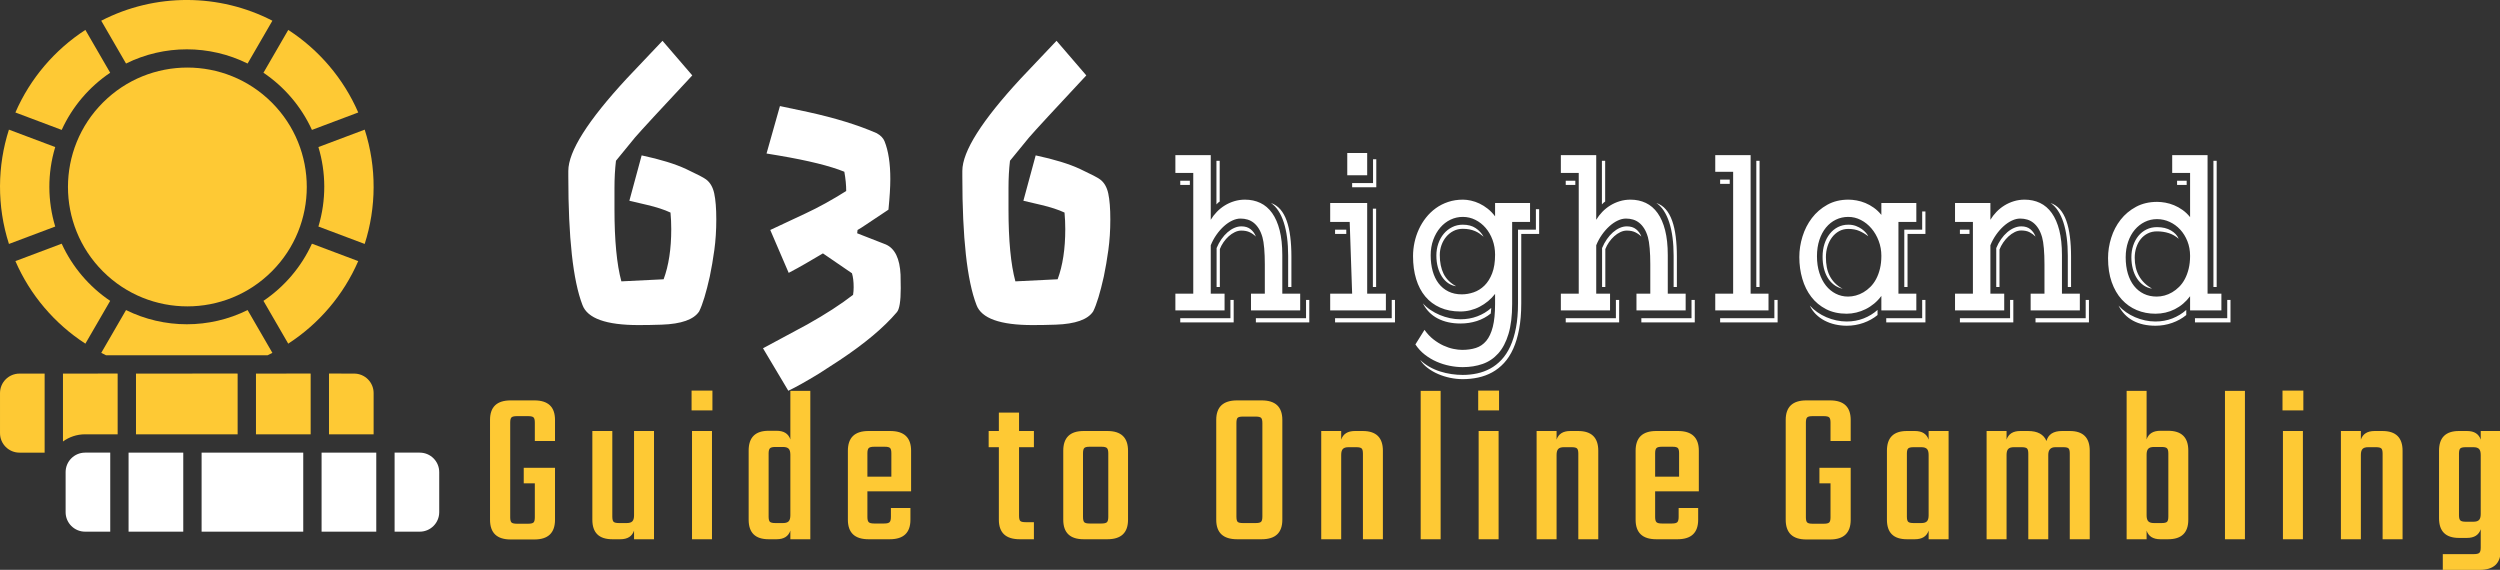 <svg xmlns:xlink="http://www.w3.org/1999/xlink" xmlns="http://www.w3.org/2000/svg" style="overflow: visible;" viewBox="20.41 342.24 397.09 90.51"><rect x="20.41" y="342.24" width="397.09" height="90.51" fill="#333333" stroke="none"/><path text="highland" fill="#FFFFFF" space="preserve" text-anchor="middle" offset="0.5" font-scale="contain" font-size="50" font-family="Vast Shadow" transform="matrix(0.529, 0, 0, 0.724, 290.575, 391.539)" data-fl-textpath="" font-style="normal" font-weight="400" letter-spacing="2" data-uid="o-2081551e7f1647339774cc3403dc1d4e" d="M-157.793 0L-157.793-3.662L-152.422-3.662L-152.422-30.151L-157.793-30.151L-157.793-34.058L-147.173-34.058L-147.173-19.873Q-146.417-20.801 -145.354-21.606Q-144.292-22.412 -142.974-23.01Q-141.656-23.608 -140.118-23.95Q-138.58-24.292 -136.895-24.292L-136.895-24.292Q-134.356-24.292 -132.281-23.572Q-130.206-22.852 -128.741-21.35Q-127.276-19.849 -126.482-17.566Q-125.689-15.283 -125.689-12.158L-125.689-12.158L-125.689-3.662L-120.318-3.662L-120.318 0L-135.088 0L-135.088-3.662L-130.938-3.662L-130.938-10.083Q-130.938-12.06 -131.121-13.611Q-131.304-15.161 -131.646-16.04L-131.646-16.04Q-132.085-17.163 -132.757-17.944Q-133.428-18.726 -134.271-19.214Q-135.113-19.702 -136.114-19.922Q-137.115-20.142 -138.238-20.142L-138.238-20.142Q-139.434-20.142 -140.716-19.702Q-141.998-19.263 -143.206-18.469Q-144.415-17.676 -145.452-16.602Q-146.49-15.527 -147.173-14.282L-147.173-14.282L-147.173-3.662L-143.023-3.662L-143.023 0L-157.793 0ZM-145.464-23.242L-145.464-32.813L-144.488-32.813L-144.488-23.877Q-144.708-23.779 -144.988-23.608Q-145.269-23.438 -145.464-23.242L-145.464-23.242ZM-156.329-27.515L-156.329-28.442L-153.448-28.442L-153.448-27.515L-156.329-27.515ZM-123.931-5.127L-123.931-11.987Q-123.931-14.136 -124.261-15.979Q-124.59-17.822 -125.25-19.299Q-125.909-20.776 -126.873-21.851Q-127.837-22.925 -129.107-23.56L-129.107-23.56Q-127.447-23.145 -126.275-22.156Q-125.103-21.167 -124.371-19.653Q-123.638-18.14 -123.296-16.162Q-122.955-14.185 -122.955-11.816L-122.955-11.816L-122.955-5.127L-123.931-5.127ZM-145.416-5.127L-145.416-13.672Q-144.805-14.746 -143.963-15.625Q-143.121-16.504 -142.144-17.127Q-141.167-17.749 -140.105-18.091Q-139.043-18.433 -137.969-18.433L-137.969-18.433Q-136.285-18.433 -135.198-17.798Q-134.112-17.163 -133.624-16.186L-133.624-16.186Q-134.38-16.748 -135.43-17.127Q-136.48-17.505 -138.018-17.505L-138.018-17.505Q-138.97-17.505 -139.947-17.163Q-140.923-16.821 -141.778-16.26Q-142.632-15.698 -143.328-14.966Q-144.024-14.233 -144.439-13.452L-144.439-13.452L-144.439-5.127L-145.416-5.127ZM-133.624 1.709L-118.56 1.709L-118.56-2.295L-117.584-2.295L-117.584 2.637L-133.624 2.637L-133.624 1.709ZM-156.329 1.709L-141.265 1.709L-141.265-2.295L-140.289-2.295L-140.289 2.637L-156.329 2.637L-156.329 1.709ZM-106.184-29.639L-106.184-34.522L-100.203-34.522L-100.203-29.639L-106.184-29.639ZM-104.719-27.002L-104.719-27.93L-98.445-27.93L-98.445-33.154L-97.468-33.154L-97.468-27.002L-104.719-27.002ZM-111.311 0L-111.311-3.662L-104.719-3.662L-105.452-19.409L-111.311-19.409L-111.311-23.56L-100.203-23.56L-100.203-3.662L-94.587-3.662L-94.587 0L-111.311 0ZM-98.494-5.127L-98.494-22.314L-97.517-22.314L-97.517-5.127L-98.494-5.127ZM-109.846-16.773L-109.846-17.7L-106.477-17.7L-106.477-16.773L-109.846-16.773ZM-109.846 1.709L-92.83 1.709L-92.83-2.295L-91.853-2.295L-91.853 2.637L-109.846 2.637L-109.846 1.709ZM-85.727 7.471L-82.993 4.272Q-81.796 5.518 -80.319 6.36Q-78.842 7.202 -77.316 7.715Q-75.791 8.227 -74.326 8.447Q-72.861 8.667 -71.689 8.667L-71.689 8.667Q-69.394 8.667 -67.563 8.24Q-65.732 7.813 -64.45 6.689Q-63.168 5.566 -62.485 3.613Q-61.801 1.66 -61.801-1.416L-61.801-1.416L-61.801-3.613Q-62.729-2.734 -63.901-2.026Q-65.073-1.318 -66.416-0.806Q-67.758-0.293 -69.235-0.024Q-70.712 0.244 -72.226 0.244L-72.226 0.244Q-75.644 0.244 -78.293-0.61Q-80.942-1.465 -82.749-3.04Q-84.555-4.614 -85.495-6.86Q-86.435-9.106 -86.435-11.89L-86.435-11.89Q-86.435-13.403 -85.996-14.905Q-85.556-16.406 -84.689-17.786Q-83.823-19.165 -82.541-20.349Q-81.259-21.533 -79.599-22.412Q-77.939-23.291 -75.888-23.791Q-73.837-24.292 -71.445-24.292L-71.445-24.292Q-70.322-24.292 -69.04-24.084Q-67.758-23.877 -66.489-23.438Q-65.219-22.998 -64.011-22.302Q-62.802-21.606 -61.801-20.63L-61.801-20.63L-61.801-23.56L-51.303-23.56L-51.303-19.409L-56.674-19.409L-56.674-1.416Q-56.674 2.515 -57.773 5.176Q-58.872 7.837 -60.849 9.448Q-62.827 11.06 -65.549 11.755Q-68.271 12.451 -71.518 12.451L-71.518 12.451Q-73.422 12.451 -75.424 12.158Q-77.426 11.865 -79.318 11.267Q-81.21 10.669 -82.871 9.729Q-84.531 8.789 -85.727 7.471L-85.727 7.471ZM-84.287 10.864L-84.287 10.864Q-83.066 11.743 -81.528 12.378Q-79.99 13.013 -78.305 13.403Q-76.621 13.794 -74.887 13.977Q-73.154 14.16 -71.518 14.16L-71.518 14.16Q-69.296 14.16 -67.197 13.831Q-65.097 13.501 -63.254 12.769Q-61.411 12.036 -59.873 10.84Q-58.334 9.644 -57.236 7.898Q-56.137 6.152 -55.527 3.821Q-54.916 1.489 -54.916-1.538L-54.916-1.538L-54.916-17.7L-49.545-17.7L-49.545-22.192L-48.569-22.192L-48.569-16.773L-53.94-16.773L-53.94-1.538Q-53.94 1.636 -54.575 4.102Q-55.209 6.567 -56.357 8.423Q-57.504 10.278 -59.116 11.548Q-60.727 12.817 -62.68 13.599Q-64.633 14.38 -66.879 14.734Q-69.125 15.088 -71.518 15.088L-71.518 15.088Q-73.374 15.088 -75.302 14.795Q-77.231 14.502 -78.952 13.953Q-80.673 13.403 -82.077 12.622Q-83.481 11.841 -84.287 10.864ZM-81.137-12.085L-81.137-12.085Q-81.137-10.205 -80.539-8.63Q-79.941-7.056 -78.757-5.92Q-77.573-4.785 -75.827-4.15Q-74.082-3.516 -71.811-3.516L-71.811-3.516Q-70.004-3.516 -68.21-3.967Q-66.416-4.419 -64.987-5.444Q-63.559-6.47 -62.68-8.13Q-61.801-9.79 -61.801-12.207L-61.801-12.207Q-61.801-13.94 -62.558-15.454Q-63.315-16.968 -64.633-18.091Q-65.952-19.214 -67.722-19.861Q-69.492-20.508 -71.494-20.508L-71.494-20.508Q-73.447-20.508 -75.192-19.898Q-76.938-19.287 -78.256-18.164Q-79.575-17.041 -80.356-15.491Q-81.137-13.94 -81.137-12.085ZM-79.428-12.036L-79.428-12.036Q-79.428-13.428 -78.842-14.661Q-78.256-15.894 -77.207-16.809Q-76.157-17.725 -74.692-18.262Q-73.227-18.799 -71.494-18.799L-71.494-18.799Q-69.174-18.799 -67.648-18.054Q-66.123-17.31 -65.244-16.162L-65.244-16.162Q-65.83-16.528 -66.452-16.846Q-67.075-17.163 -67.819-17.395Q-68.564-17.627 -69.467-17.761Q-70.371-17.895 -71.494-17.895L-71.494-17.895Q-73.032-17.895 -74.301-17.419Q-75.571-16.943 -76.486-16.138Q-77.402-15.332 -77.902-14.294Q-78.403-13.257 -78.403-12.134L-78.403-12.134Q-78.403-9.741 -77.268-8.044Q-76.132-6.348 -73.496-5.298L-73.496-5.298Q-74.765-5.42 -75.852-5.957Q-76.938-6.494 -77.731-7.373Q-78.525-8.252 -78.977-9.436Q-79.428-10.62 -79.428-12.036ZM-83.481-1.538L-83.481-1.538Q-82.48-0.732 -81.174-0.085Q-79.868 0.561 -78.391 1.013Q-76.914 1.465 -75.339 1.709Q-73.764 1.953 -72.202 1.953L-72.202 1.953Q-69.492 1.953 -67.136 1.306Q-64.78 0.659 -62.949-0.537L-62.949-0.537L-63.095 0.684Q-64.926 1.782 -67.258 2.332Q-69.589 2.881 -72.177 2.881L-72.177 2.881Q-76.132 2.881 -79.038 1.77Q-81.943 0.659 -83.481-1.538ZM-42.052 0L-42.052-3.662L-36.681-3.662L-36.681-30.151L-42.052-30.151L-42.052-34.058L-31.432-34.058L-31.432-19.873Q-30.675-20.801 -29.613-21.606Q-28.551-22.412 -27.233-23.01Q-25.915-23.608 -24.376-23.95Q-22.838-24.292 -21.154-24.292L-21.154-24.292Q-18.615-24.292 -16.54-23.572Q-14.464-22.852 -13-21.35Q-11.535-19.849 -10.741-17.566Q-9.948-15.283 -9.948-12.158L-9.948-12.158L-9.948-3.662L-4.577-3.662L-4.577 0L-19.347 0L-19.347-3.662L-15.197-3.662L-15.197-10.083Q-15.197-12.06 -15.38-13.611Q-15.563-15.161 -15.905-16.04L-15.905-16.04Q-16.344-17.163 -17.016-17.944Q-17.687-18.726 -18.529-19.214Q-19.372-19.702 -20.373-19.922Q-21.374-20.142 -22.497-20.142L-22.497-20.142Q-23.693-20.142 -24.975-19.702Q-26.256-19.263 -27.465-18.469Q-28.673-17.676 -29.711-16.602Q-30.749-15.527 -31.432-14.282L-31.432-14.282L-31.432-3.662L-27.282-3.662L-27.282 0L-42.052 0ZM-29.723-23.242L-29.723-32.813L-28.747-32.813L-28.747-23.877Q-28.966-23.779 -29.247-23.608Q-29.528-23.438 -29.723-23.242L-29.723-23.242ZM-40.587-27.515L-40.587-28.442L-37.707-28.442L-37.707-27.515L-40.587-27.515ZM-8.19-5.127L-8.19-11.987Q-8.19-14.136 -8.52-15.979Q-8.849-17.822 -9.508-19.299Q-10.167-20.776 -11.132-21.851Q-12.096-22.925 -13.366-23.56L-13.366-23.56Q-11.706-23.145 -10.534-22.156Q-9.362-21.167 -8.629-19.653Q-7.897-18.14 -7.555-16.162Q-7.213-14.185 -7.213-11.816L-7.213-11.816L-7.213-5.127L-8.19-5.127ZM-29.674-5.127L-29.674-13.672Q-29.064-14.746 -28.222-15.625Q-27.379-16.504 -26.403-17.127Q-25.426-17.749 -24.364-18.091Q-23.302-18.433 -22.228-18.433L-22.228-18.433Q-20.543-18.433 -19.457-17.798Q-18.371-17.163 -17.882-16.186L-17.882-16.186Q-18.639-16.748 -19.689-17.127Q-20.739-17.505 -22.277-17.505L-22.277-17.505Q-23.229-17.505 -24.206-17.163Q-25.182-16.821 -26.037-16.26Q-26.891-15.698 -27.587-14.966Q-28.283-14.233 -28.698-13.452L-28.698-13.452L-28.698-5.127L-29.674-5.127ZM-17.882 1.709L-2.819 1.709L-2.819-2.295L-1.842-2.295L-1.842 2.637L-17.882 2.637L-17.882 1.709ZM-40.587 1.709L-25.524 1.709L-25.524-2.295L-24.547-2.295L-24.547 2.637L-40.587 2.637L-40.587 1.709ZM 4.308 0L 4.308-3.662L 9.679-3.662L 9.679-30.395L 4.308-30.395L 4.308-34.058L 14.928-34.058L 14.928-3.662L 20.299-3.662L 20.299 0L 4.308 0ZM 16.637-5.127L 16.637-32.813L 17.614-32.813L 17.614-5.127L 16.637-5.127ZM 5.773-27.759L 5.773-28.686L 8.654-28.686L 8.654-27.759L 5.773-27.759ZM 5.773 1.709L 22.057 1.709L 22.057-2.295L 23.034-2.295L 23.034 2.637L 5.773 2.637L 5.773 1.709ZM 29.55-11.694L 29.55-11.694Q 29.55-13.965  30.502-16.211Q 31.455-18.457  33.322-20.252Q 35.19-22.046  37.949-23.169Q 40.707-24.292  44.296-24.292L 44.296-24.292Q 45.444-24.292  46.75-24.121Q 48.056-23.95  49.362-23.56Q 50.668-23.169  51.914-22.522Q 53.159-21.875  54.184-20.947L 54.184-20.947L 54.184-23.56L 64.682-23.56L 64.682-19.409L 59.311-19.409L 59.311-3.662L 64.682-3.662L 64.682 0L 54.184 0L 54.184-3.174Q 53.232-2.222  52.023-1.489Q 50.815-0.757  49.46-0.269Q 48.105 0.22  46.652 0.476Q 45.2 0.732  43.759 0.732L 43.759 0.732Q 40.244 0.732  37.582-0.269Q 34.921-1.27  33.139-2.966Q 31.357-4.663  30.454-6.921Q 29.55-9.18  29.55-11.694ZM 61.069-5.127L 61.069-17.7L 66.44-17.7L 66.44-21.704L 67.416-21.704L 67.416-16.773L 62.045-16.773L 62.045-5.127L 61.069-5.127ZM 34.848-11.89L 34.848-11.89Q 34.848-9.863  35.568-8.227Q 36.289-6.592  37.534-5.444Q 38.779-4.297  40.488-3.662Q 42.197-3.027  44.174-3.027L 44.174-3.027Q 45.322-3.027  46.506-3.259Q 47.69-3.491  48.801-3.967Q 49.912-4.443  50.9-5.164Q 51.889-5.884  52.609-6.873Q 53.33-7.861  53.757-9.131Q 54.184-10.4  54.184-11.963L 54.184-11.963Q 54.184-13.696  53.378-15.247Q 52.573-16.797  51.218-17.969Q 49.863-19.141  48.056-19.824Q 46.249-20.508  44.248-20.508L 44.248-20.508Q 42.246-20.508  40.524-19.898Q 38.803-19.287  37.546-18.164Q 36.289-17.041  35.568-15.442Q 34.848-13.843  34.848-11.89ZM 36.533-11.768L 36.533-11.768Q 36.533-13.306  37.106-14.587Q 37.68-15.869  38.706-16.809Q 39.731-17.749  41.147-18.274Q 42.563-18.799  44.248-18.799L 44.248-18.799Q 45.517-18.799  46.542-18.518Q 47.568-18.237  48.325-17.834Q 49.082-17.432  49.57-17.004Q 50.058-16.577  50.253-16.26L 50.253-16.26Q 48.935-16.992  47.543-17.432Q 46.152-17.871  44.248-17.871L 44.248-17.871Q 42.709-17.871  41.477-17.371Q 40.244-16.87  39.365-16.016Q 38.486-15.161  38.01-14.038Q 37.534-12.915  37.534-11.67L 37.534-11.67Q 37.534-10.498  37.802-9.473Q 38.071-8.447  38.669-7.581Q 39.267-6.714  40.231-5.994Q 41.196-5.273  42.563-4.736L 42.563-4.736Q 41.025-5.005  39.89-5.652Q 38.754-6.299  38.01-7.227Q 37.265-8.154  36.899-9.314Q 36.533-10.474  36.533-11.768ZM 55.649 1.709L 66.44 1.709L 66.44-2.295L 67.416-2.295L 67.416 2.637L 55.649 2.637L 55.649 1.709ZM 32.7-1.05L 32.7-1.05Q 33.701-0.244  34.97 0.403Q 36.24 1.05  37.68 1.502Q 39.121 1.953  40.671 2.197Q 42.221 2.441  43.784 2.441L 43.784 2.441Q 46.494 2.441  48.85 1.77Q 51.206 1.099  53.037-0.098L 53.037-0.098L 53.037 1.025Q 51.206 2.124  48.801 2.747Q 46.396 3.369  43.808 3.369L 43.808 3.369Q 42.026 3.369  40.317 3.088Q 38.608 2.808  37.143 2.246Q 35.678 1.685  34.531 0.855Q 33.383 0.024  32.7-1.05ZM 76.301 0L 76.301-3.662L 81.672-3.662L 81.672-19.409L 76.301-19.409L 76.301-23.56L 86.921-23.56L 86.921-19.873Q 87.678-20.801  88.74-21.606Q 89.802-22.412  91.121-23.01Q 92.439-23.608  93.977-23.95Q 95.515-24.292  97.2-24.292L 97.2-24.292Q 99.739-24.292  101.814-23.572Q 103.889-22.852  105.354-21.35Q 106.819-19.849  107.612-17.566Q 108.406-15.283  108.406-12.158L 108.406-12.158L 108.406-3.662L 113.777-3.662L 113.777 0L 99.006 0L 99.006-3.662L 103.157-3.662L 103.157-10.083Q 103.157-12.06  102.974-13.611Q 102.791-15.161  102.449-16.04L 102.449-16.04Q 102.009-17.163  101.338-17.944Q 100.666-18.726  99.824-19.214Q 98.982-19.702  97.981-19.922Q 96.98-20.142  95.857-20.142L 95.857-20.142Q 94.661-20.142  93.379-19.702Q 92.097-19.263  90.889-18.469Q 89.68-17.676  88.643-16.602Q 87.605-15.527  86.921-14.282L 86.921-14.282L 86.921-3.662L 91.072-3.662L 91.072 0L 76.301 0ZM 110.164-5.127L 110.164-11.987Q 110.164-14.136  109.834-15.979Q 109.504-17.822  108.845-19.299Q 108.186-20.776  107.222-21.851Q 106.257-22.925  104.988-23.56L 104.988-23.56Q 106.648-23.145  107.82-22.156Q 108.992-21.167  109.724-19.653Q 110.457-18.14  110.798-16.162Q 111.14-14.185  111.14-11.816L 111.14-11.816L 111.14-5.127L 110.164-5.127ZM 88.679-5.127L 88.679-13.672Q 89.29-14.746  90.132-15.625Q 90.974-16.504  91.963-17.127Q 92.952-17.749  94.038-18.091Q 95.125-18.433  96.199-18.433L 96.199-18.433Q 97.883-18.433  98.933-17.798Q 99.983-17.163  100.471-16.186L 100.471-16.186Q 99.714-16.748  98.701-17.139Q 97.688-17.529  96.15-17.529L 96.15-17.529Q 95.198-17.529  94.221-17.175Q 93.245-16.821  92.366-16.235Q 91.487-15.649  90.779-14.893Q 90.071-14.136  89.656-13.354L 89.656-13.354L 89.656-5.127L 88.679-5.127ZM 77.766-16.773L 77.766-17.7L 80.647-17.7L 80.647-16.773L 77.766-16.773ZM 100.471 1.709L 115.535 1.709L 115.535-2.295L 116.511-2.295L 116.511 2.637L 100.471 2.637L 100.471 1.709ZM 77.766 1.709L 92.83 1.709L 92.83-2.295L 93.806-2.295L 93.806 2.637L 77.766 2.637L 77.766 1.709ZM 122.247-11.45L 122.247-11.45Q 122.247-13.721  123.199-15.93Q 124.151-18.14  126.019-19.885Q 127.886-21.631  130.645-22.717Q 133.404-23.804  136.993-23.804L 136.993-23.804Q 138.14-23.804  139.446-23.633Q 140.752-23.462  142.059-23.071Q 143.365-22.681  144.61-22.034Q 145.855-21.387  146.88-20.459L 146.88-20.459L 146.88-30.151L 141.509-30.151L 141.509-34.058L 152.129-34.058L 152.129-3.662L 156.28-3.662L 156.28 0L 146.88 0L 146.88-3.101Q 144.976-1.245  142.291-0.256Q 139.605 0.732  136.456 0.732L 136.456 0.732Q 133.453 0.732  130.865-0.061Q 128.277-0.855  126.36-2.393Q 124.444-3.931  123.345-6.201Q 122.247-8.472  122.247-11.45ZM 153.887-5.127L 153.887-32.813L 154.864-32.813L 154.864-5.127L 153.887-5.127ZM 142.974-27.515L 142.974-28.442L 145.855-28.442L 145.855-27.515L 142.974-27.515ZM 127.544-11.646L 127.544-11.646Q 127.544-9.668  128.191-8.081Q 128.838-6.494  130.047-5.371Q 131.255-4.248  132.977-3.638Q 134.698-3.027  136.871-3.027L 136.871-3.027Q 138.018-3.027  139.202-3.259Q 140.386-3.491  141.497-3.967Q 142.608-4.443  143.597-5.164Q 144.585-5.884  145.306-6.873Q 146.026-7.861  146.453-9.131Q 146.88-10.4  146.88-11.963L 146.88-11.963Q 146.88-13.696  146.075-15.173Q 145.269-16.65  143.914-17.725Q 142.559-18.799  140.752-19.409Q 138.946-20.02  136.944-20.02L 136.944-20.02Q 134.991-20.02  133.282-19.409Q 131.573-18.799  130.291-17.7Q 129.009-16.602  128.277-15.051Q 127.544-13.501  127.544-11.646ZM 129.253-11.646L 129.253-11.646Q 129.253-13.037  129.803-14.233Q 130.352-15.43  131.353-16.333Q 132.354-17.236  133.782-17.749Q 135.21-18.262  136.944-18.262L 136.944-18.262Q 139.434-18.262  141.143-17.529Q 142.852-16.797  143.462-15.698L 143.462-15.698Q 142.144-16.553  140.496-16.943Q 138.848-17.334  136.944-17.334L 136.944-17.334Q 135.406-17.334  134.173-16.882Q 132.94-16.431  132.073-15.649Q 131.207-14.868  130.73-13.806Q 130.254-12.744  130.254-11.548L 130.254-11.548Q 130.254-6.934  135.455-4.761L 135.455-4.761Q 133.965-4.932  132.818-5.542Q 131.67-6.152  130.877-7.068Q 130.083-7.983  129.668-9.155Q 129.253-10.327  129.253-11.646ZM 148.345 1.709L 158.038 1.709L 158.038-2.295L 159.014-2.295L 159.014 2.637L 148.345 2.637L 148.345 1.709ZM 125.396-1.05L 125.396-1.05Q 126.397-0.244  127.666 0.403Q 128.936 1.05  130.376 1.502Q 131.817 1.953  133.367 2.197Q 134.917 2.441  136.48 2.441L 136.48 2.441Q 139.19 2.441  141.546 1.77Q 143.902 1.099  145.733-0.098L 145.733-0.098L 145.733 1.025Q 143.902 2.124  141.497 2.747Q 139.092 3.369  136.504 3.369L 136.504 3.369Q 132.549 3.369  129.742 2.258Q 126.934 1.147  125.396-1.05Z" style=""/><path text="Guide to Online Gambling" fill="#FEC934" space="preserve" text-anchor="middle" offset="0.5" font-scale="contain" font-size="48" font-family="Teko" transform="matrix(0.734, 0, 0, 0.734, 257.873, 427.892)" font-style="normal" font-weight="400" letter-spacing="4" data-fl-textpath="" data-uid="o-507066aea0a54e268d0e68f9cddebac4" d="M-203.416-25.824L-203.416-21.264L-207.784-21.264L-207.784-25.248Q-207.784-26.112 -208.072-26.376Q-208.36-26.64 -209.224-26.64L-209.224-26.64L-211.672-26.64Q-212.536-26.64 -212.824-26.376Q-213.112-26.112 -213.112-25.248L-213.112-25.248L-213.112-4.752Q-213.112-3.888 -212.824-3.624Q-212.536-3.36 -211.672-3.36L-211.672-3.36L-209.224-3.36Q-208.36-3.36 -208.072-3.624Q-207.784-3.888 -207.784-4.752L-207.784-4.752L-207.784-12.096L-210.184-12.096L-210.184-15.456L-203.416-15.456L-203.416-4.224Q-203.416 0.048 -207.88 0.048L-207.88 0.048L-213.016 0.048Q-217.48 0.048 -217.48-4.224L-217.48-4.224L-217.48-25.824Q-217.48-30.048 -213.016-30.048L-213.016-30.048L-207.88-30.048Q-203.416-30.048 -203.416-25.824L-203.416-25.824ZM-186.312-5.184L-186.312-23.424L-181.992-23.424L-181.992 0L-186.312 0L-186.312-1.872Q-186.936 0 -189.288 0L-189.288 0L-191.016 0Q-195.336 0 -195.336-4.224L-195.336-4.224L-195.336-23.424L-191.016-23.424L-191.016-4.896Q-191.016-4.032 -190.728-3.768Q-190.44-3.504 -189.576-3.504L-189.576-3.504L-187.896-3.504Q-187.032-3.504 -186.672-3.888Q-186.312-4.272 -186.312-5.184L-186.312-5.184ZM-169.352-27.888L-173.864-27.888L-173.864-32.16L-169.352-32.16L-169.352-27.888ZM-169.448-23.424L-169.448 0L-173.768 0L-173.768-23.424L-169.448-23.424ZM-152.488-21.6L-152.488-32.112L-148.168-32.112L-148.168 0L-152.488 0L-152.488-1.872Q-153.112 0 -155.464 0L-155.464 0L-157.192 0Q-161.512 0 -161.512-4.224L-161.512-4.224L-161.512-19.2Q-161.512-23.472 -157.192-23.472L-157.192-23.472L-155.464-23.472Q-153.112-23.472 -152.488-21.6L-152.488-21.6ZM-155.752-3.504L-155.752-3.504L-154.072-3.504Q-153.208-3.504 -152.848-3.888Q-152.488-4.272 -152.488-5.184L-152.488-5.184L-152.488-18.288Q-152.488-19.2 -152.848-19.584Q-153.208-19.968 -154.072-19.968L-154.072-19.968L-155.752-19.968Q-156.616-19.968 -156.904-19.68Q-157.192-19.392 -157.192-18.576L-157.192-18.576L-157.192-4.896Q-157.192-4.032 -156.904-3.768Q-156.616-3.504 -155.752-3.504ZM-135.576-23.424L-135.576-23.424L-130.872-23.424Q-126.36-23.424 -126.36-19.152L-126.36-19.152L-126.36-10.368L-135.816-10.368L-135.816-4.8Q-135.816-3.984 -135.528-3.696Q-135.24-3.408 -134.376-3.408L-134.376-3.408L-132.168-3.408Q-131.304-3.408 -131.016-3.696Q-130.728-3.984 -130.728-4.848L-130.728-4.848L-130.728-6.768L-126.504-6.768L-126.504-4.224Q-126.504 0 -130.968 0L-130.968 0L-135.576 0Q-140.04 0 -140.04-4.224L-140.04-4.224L-140.04-19.152Q-140.04-23.424 -135.576-23.424ZM-135.816-18.624L-135.816-13.536L-130.632-13.536L-130.632-18.624Q-130.632-19.44 -130.896-19.728Q-131.16-20.016 -132.024-20.016L-132.024-20.016L-134.376-20.016Q-135.24-20.016 -135.528-19.728Q-135.816-19.44 -135.816-18.624L-135.816-18.624ZM-99.784-23.424L-99.784-19.92L-103-19.92L-103-5.088Q-103-4.224 -102.736-3.96Q-102.472-3.696 -101.608-3.696L-101.608-3.696L-99.784-3.696L-99.784 0L-102.856 0Q-107.368 0 -107.368-4.224L-107.368-4.224L-107.368-19.92L-109.576-19.92L-109.576-23.424L-107.368-23.424L-107.368-27.408L-103-27.408L-103-23.424L-99.784-23.424ZM-89.016-23.424L-89.016-23.424L-83.88-23.424Q-79.416-23.424 -79.416-19.152L-79.416-19.152L-79.416-4.224Q-79.416 0 -83.88 0L-83.88 0L-89.016 0Q-93.432 0 -93.432-4.224L-93.432-4.224L-93.432-19.152Q-93.432-23.424 -89.016-23.424ZM-83.688-4.848L-83.688-4.848L-83.688-18.576Q-83.688-19.44 -83.976-19.728Q-84.264-20.016 -85.128-20.016L-85.128-20.016L-87.768-20.016Q-88.632-20.016 -88.896-19.728Q-89.16-19.44 -89.16-18.576L-89.16-18.576L-89.16-4.848Q-89.16-3.984 -88.896-3.696Q-88.632-3.408 -87.768-3.408L-87.768-3.408L-85.128-3.408Q-84.264-3.408 -83.976-3.696Q-83.688-3.984 -83.688-4.848ZM-55.816-30.048L-55.816-30.048L-50.488-30.048Q-46.024-30.048 -46.024-25.824L-46.024-25.824L-46.024-4.224Q-46.024 0 -50.488 0L-50.488 0L-55.816 0Q-60.328 0 -60.328-4.224L-60.328-4.224L-60.328-25.824Q-60.328-30.048 -55.816-30.048ZM-50.344-4.896L-50.344-4.896L-50.344-25.152Q-50.344-26.016 -50.632-26.28Q-50.92-26.544 -51.784-26.544L-51.784-26.544L-54.568-26.544Q-55.432-26.544 -55.696-26.28Q-55.96-26.016 -55.96-25.152L-55.96-25.152L-55.96-4.896Q-55.96-4.032 -55.696-3.768Q-55.432-3.504 -54.568-3.504L-54.568-3.504L-51.784-3.504Q-50.92-3.504 -50.632-3.768Q-50.344-4.032 -50.344-4.896ZM-30.312-23.424L-30.312-23.424L-28.632-23.424Q-24.264-23.424 -24.264-19.152L-24.264-19.152L-24.264 0L-28.584 0L-28.584-18.528Q-28.584-19.392 -28.872-19.656Q-29.16-19.92 -30.024-19.92L-30.024-19.92L-31.704-19.92Q-32.568-19.92 -32.928-19.536Q-33.288-19.152 -33.288-18.24L-33.288-18.24L-33.288 0L-37.608 0L-37.608-23.424L-33.288-23.424L-33.288-21.552Q-32.664-23.424 -30.312-23.424ZM-11.768-32.112L-11.768 0L-16.088 0L-16.088-32.112L-11.768-32.112ZM 0.872-27.888L-3.64-27.888L-3.64-32.16L 0.872-32.16L 0.872-27.888ZM 0.776-23.424L 0.776 0L-3.544 0L-3.544-23.424L 0.776-23.424ZM 16.296-23.424L 16.296-23.424L 17.976-23.424Q 22.344-23.424  22.344-19.152L 22.344-19.152L 22.344 0L 18.024 0L 18.024-18.528Q 18.024-19.392  17.736-19.656Q 17.448-19.92  16.584-19.92L 16.584-19.92L 14.904-19.92Q 14.04-19.92  13.68-19.536Q 13.32-19.152  13.32-18.24L 13.32-18.24L 13.32 0L 9 0L 9-23.424L 13.32-23.424L 13.32-21.552Q 13.944-23.424  16.296-23.424ZM 34.888-23.424L 34.888-23.424L 39.592-23.424Q 44.104-23.424  44.104-19.152L 44.104-19.152L 44.104-10.368L 34.648-10.368L 34.648-4.8Q 34.648-3.984  34.936-3.696Q 35.224-3.408  36.088-3.408L 36.088-3.408L 38.296-3.408Q 39.16-3.408  39.448-3.696Q 39.736-3.984  39.736-4.848L 39.736-4.848L 39.736-6.768L 43.96-6.768L 43.96-4.224Q 43.96 0  39.496 0L 39.496 0L 34.888 0Q 30.424 0  30.424-4.224L 30.424-4.224L 30.424-19.152Q 30.424-23.424  34.888-23.424ZM 34.648-18.624L 34.648-13.536L 39.832-13.536L 39.832-18.624Q 39.832-19.44  39.568-19.728Q 39.304-20.016  38.44-20.016L 38.44-20.016L 36.088-20.016Q 35.224-20.016  34.936-19.728Q 34.648-19.44  34.648-18.624L 34.648-18.624ZM 76.968-25.824L 76.968-21.264L 72.6-21.264L 72.6-25.248Q 72.6-26.112  72.312-26.376Q 72.024-26.64  71.16-26.64L 71.16-26.64L 68.712-26.64Q 67.848-26.64  67.56-26.376Q 67.272-26.112  67.272-25.248L 67.272-25.248L 67.272-4.752Q 67.272-3.888  67.56-3.624Q 67.848-3.36  68.712-3.36L 68.712-3.36L 71.16-3.36Q 72.024-3.36  72.312-3.624Q 72.6-3.888  72.6-4.752L 72.6-4.752L 72.6-12.096L 70.2-12.096L 70.2-15.456L 76.968-15.456L 76.968-4.224Q 76.968 0.048  72.504 0.048L 72.504 0.048L 67.368 0.048Q 62.904 0.048  62.904-4.224L 62.904-4.224L 62.904-25.824Q 62.904-30.048  67.368-30.048L 67.368-30.048L 72.504-30.048Q 76.968-30.048  76.968-25.824L 76.968-25.824ZM 93.832-21.552L 93.832-23.424L 98.152-23.424L 98.152 0L 93.832 0L 93.832-1.872Q 93.208 0  90.856 0L 90.856 0L 89.128 0Q 84.808 0  84.808-4.224L 84.808-4.224L 84.808-19.152Q 84.808-23.424  89.128-23.424L 89.128-23.424L 90.856-23.424Q 93.208-23.424  93.832-21.552L 93.832-21.552ZM 90.568-3.504L 90.568-3.504L 92.248-3.504Q 93.112-3.504  93.472-3.888Q 93.832-4.272  93.832-5.184L 93.832-5.184L 93.832-18.24Q 93.832-19.152  93.472-19.536Q 93.112-19.92  92.248-19.92L 92.248-19.92L 90.568-19.92Q 89.704-19.92  89.416-19.656Q 89.128-19.392  89.128-18.528L 89.128-18.528L 89.128-4.896Q 89.128-4.032  89.416-3.768Q 89.704-3.504  90.568-3.504ZM 122.696-23.424L 122.696-23.424L 124.376-23.424Q 128.696-23.424  128.696-19.152L 128.696-19.152L 128.696 0L 124.376 0L 124.376-18.528Q 124.376-19.392  124.112-19.656Q 123.848-19.92  122.984-19.92L 122.984-19.92L 121.256-19.92Q 119.72-19.92  119.72-18.24L 119.72-18.24L 119.72 0L 115.4 0L 115.4-18.528Q 115.4-19.392  115.112-19.656Q 114.824-19.92  113.96-19.92L 113.96-19.92L 112.28-19.92Q 111.416-19.92  111.056-19.536Q 110.696-19.152  110.696-18.24L 110.696-18.24L 110.696 0L 106.376 0L 106.376-23.424L 110.696-23.424L 110.696-21.552Q 111.32-23.424  113.672-23.424L 113.672-23.424L 115.352-23.424Q 118.424-23.424  119.336-21.264L 119.336-21.264Q 119.912-23.424  122.696-23.424ZM 143.976-23.472L 143.976-23.472L 145.656-23.472Q 150.024-23.472  150.024-19.2L 150.024-19.2L 150.024-4.224Q 150.024 0  145.656 0L 145.656 0L 143.976 0Q 141.624 0  141-1.872L 141-1.872L 141 0L 136.68 0L 136.68-32.112L 141-32.112L 141-21.6Q 141.624-23.472  143.976-23.472ZM 145.704-4.896L 145.704-4.896L 145.704-18.576Q 145.704-19.392  145.416-19.68Q 145.128-19.968  144.264-19.968L 144.264-19.968L 142.584-19.968Q 141.72-19.968  141.36-19.584Q 141-19.2  141-18.288L 141-18.288L 141-5.184Q 141-4.272  141.36-3.888Q 141.72-3.504  142.584-3.504L 142.584-3.504L 144.264-3.504Q 145.128-3.504  145.416-3.768Q 145.704-4.032  145.704-4.896ZM 162.28-32.112L 162.28 0L 157.96 0L 157.96-32.112L 162.28-32.112ZM 174.92-27.888L 170.408-27.888L 170.408-32.16L 174.92-32.16L 174.92-27.888ZM 174.824-23.424L 174.824 0L 170.504 0L 170.504-23.424L 174.824-23.424ZM 190.344-23.424L 190.344-23.424L 192.024-23.424Q 196.392-23.424  196.392-19.152L 196.392-19.152L 196.392 0L 192.072 0L 192.072-18.528Q 192.072-19.392  191.784-19.656Q 191.496-19.92  190.632-19.92L 190.632-19.92L 188.952-19.92Q 188.088-19.92  187.728-19.536Q 187.368-19.152  187.368-18.24L 187.368-18.24L 187.368 0L 183.048 0L 183.048-23.424L 187.368-23.424L 187.368-21.552Q 187.992-23.424  190.344-23.424ZM 213.304-21.552L 213.304-23.424L 217.624-23.424L 217.624 2.4Q 217.624 6.624  213.112 6.624L 213.112 6.624L 205.096 6.624L 205.096 3.216L 211.864 3.216Q 212.728 3.216  213.016 2.928Q 213.304 2.64  213.304 1.824L 213.304 1.824L 213.304-2.16Q 212.68-0.288  210.328-0.288L 210.328-0.288L 208.6-0.288Q 204.28-0.288  204.28-4.56L 204.28-4.56L 204.28-19.152Q 204.28-23.424  208.6-23.424L 208.6-23.424L 210.328-23.424Q 212.68-23.424  213.304-21.552L 213.304-21.552ZM 210.04-3.792L 210.04-3.792L 211.72-3.792Q 212.584-3.792  212.944-4.176Q 213.304-4.56  213.304-5.472L 213.304-5.472L 213.304-18.24Q 213.304-19.152  212.944-19.536Q 212.584-19.92  211.72-19.92L 211.72-19.92L 210.04-19.92Q 209.176-19.92  208.888-19.656Q 208.6-19.392  208.6-18.528L 208.6-18.528L 208.6-5.184Q 208.6-4.368  208.888-4.08Q 209.176-3.792  210.04-3.792Z" style=""/><path text="636" fill="#FFFFFF" space="preserve" text-anchor="middle" offset="0.5" font-scale="contain" font-size="50" font-family="Passero One" transform="matrix(1.211, 0, 0, 1.348, 153.605, 392.853)" data-fl-textpath="" font-style="normal" font-weight="400" letter-spacing="2" data-uid="o-a2e5a336ecd04fd98661babc46595c19" d="M-29.393-15.356L-29.393-12.891Q-29.393-7.397 -28.489-4.394L-28.489-4.394L-22.947-4.639Q-21.946-7.056 -21.946-10.547L-21.946-10.547Q-21.946-11.523 -22.044-12.5L-22.044-12.5Q-23.265-13.013 -25.12-13.403L-25.12-13.403L-27.439-13.892L-25.828-19.238Q-22.142-18.53 -19.993-17.627Q-17.845-16.724 -17.381-16.406L-17.381-16.406Q-16.575-15.869 -16.307-14.746Q-16.038-13.623 -16.038-11.694Q-16.038-9.766 -16.294-8.093Q-16.551-6.421 -16.893-4.956L-16.893-4.956Q-17.601-2.1 -18.284-0.855L-18.284-0.855Q-19.334 0.586 -23.191 0.708L-23.191 0.708Q-24.754 0.757 -26.243 0.757L-26.243 0.757Q-32.615 0.757 -33.592-1.611L-33.592-1.611Q-35.447-5.933 -35.447-16.748L-35.447-16.748L-35.447-17.407Q-35.447-20.85 -27.781-28.296L-27.781-28.296L-23.094-32.739L-19.187-28.662Q-25.437-22.656 -26.707-21.338L-26.707-21.338L-29.197-18.604Q-29.393-17.114 -29.393-15.356L-29.393-15.356ZM-6.592 8.496L-9.912 3.491L-4.102 0.684Q-0.513-1.123  1.904-2.808L 1.904-2.808Q 1.978-3.247  1.978-3.711L 1.978-3.711Q 1.978-4.688  1.758-5.347L 1.758-5.347L-2.051-7.69L-4.321-6.494Q-5.347-5.957 -6.543-5.396L-6.543-5.396L-8.96-10.449L-4.321-12.402Q-1.807-13.452  1.001-15.039L 1.001-15.039Q 1.001-16.089  0.757-17.31L 0.757-17.31Q-2.051-18.335 -7.812-19.214L-7.812-19.214L-9.448-19.458L-7.69-25.049L-3.979-24.341Q 1.343-23.291  5.005-21.851L 5.005-21.851Q 5.786-21.46  6.03-20.898L 6.03-20.898Q 6.787-19.214  6.787-16.455L 6.787-16.455Q 6.787-15.039  6.543-12.842L 6.543-12.842L 3.442-10.986Q 2.93-10.669  2.49-10.449L 2.49-10.449L 2.441-10.059L 6.201-8.74Q 7.983-8.032  8.13-5.176L 8.13-5.176Q 8.154-4.419  8.154-3.589L 8.154-3.589Q 8.154-1.27  7.642-0.757L 7.642-0.757Q 5.078 1.953  0.122 4.907L 0.122 4.907L-2.563 6.47Q-5.103 7.861 -6.592 8.496L-6.592 8.496ZM 22.288-15.356L 22.288-12.891Q 22.288-7.397  23.191-4.394L 23.191-4.394L 28.733-4.639Q 29.734-7.056  29.734-10.547L 29.734-10.547Q 29.734-11.523  29.637-12.5L 29.637-12.5Q 28.416-13.013  26.561-13.403L 26.561-13.403L 24.241-13.892L 25.853-19.238Q 29.539-18.53  31.687-17.627Q 33.836-16.724  34.3-16.406L 34.3-16.406Q 35.105-15.869  35.374-14.746Q 35.643-13.623  35.643-11.694Q 35.643-9.766  35.386-8.093Q 35.13-6.421  34.788-4.956L 34.788-4.956Q 34.08-2.1  33.396-0.855L 33.396-0.855Q 32.347 0.586  28.489 0.708L 28.489 0.708Q 26.927 0.757  25.437 0.757L 25.437 0.757Q 19.065 0.757  18.089-1.611L 18.089-1.611Q 16.233-5.933  16.233-16.748L 16.233-16.748L 16.233-17.407Q 16.233-20.85  23.899-28.296L 23.899-28.296L 28.587-32.739L 32.493-28.662Q 26.243-22.656  24.974-21.338L 24.974-21.338L 22.483-18.604Q 22.288-17.114  22.288-15.356L 22.288-15.356Z" style=""/><path d="m74.645 395.033c-9.386 0-16.995 7.609-16.995 16.995v34.983c0 9.386 7.609 16.995 16.995 16.995h21.946v-68.973z" transform="matrix(0.182, 0, 0, 0.182, 20.34, 342.238)" fill="#FFFFFF" data-uid="o-b0f173a0f553466fae7c75bcc87bb549"/><path d="m112.592 395.033h47.731v68.973h-47.731z" transform="matrix(0.182, 0, 0, 0.182, 20.34, 342.238)" fill="#FFFFFF" data-uid="o-d358e02da68c43d0ba55ec3968c6dd84"/><path d="m366.71 395.033h-21.947v68.973h21.947c9.386 0 16.995-7.609 16.995-16.995v-34.983c-.001-9.386-7.61-16.995-16.995-16.995z" transform="matrix(0.182, 0, 0, 0.182, 20.34, 342.238)" fill="#FFFFFF" data-uid="o-b718befd3e154424aa34de8c9d1c6663"/><path d="m281.033 395.033h47.73v68.973h-47.73z" transform="matrix(0.182, 0, 0, 0.182, 20.34, 342.238)" fill="#FFFFFF" data-uid="o-c0f91139fcd34c6683f4483771a4cf90"/><path d="m176.323 395.033h88.71v68.973h-88.71z" transform="matrix(0.182, 0, 0, 0.182, 20.34, 342.238)" fill="#FFFFFF" data-uid="o-55f1b52ea48648b49b7d9bc3a0a95676"/><path d="m223.778 326.056v52.98h47.731v-52.976c-.001-.1 1.076-.004-47.731-.004z" transform="matrix(0.182, 0, 0, 0.182, 20.34, 342.238)" fill="#FEC934" data-uid="o-0e52112e70f94f39abe9885713385721"/><path d="m39.337 395.033v-68.977h-21.942c-9.39 0-17 7.61-17 17v34.98c0 9.39 7.61 17 17 17 23.232 0 21.942.1 21.942-.003z" transform="matrix(0.182, 0, 0, 0.182, 20.34, 342.238)" fill="#FEC934" data-uid="o-213dae7deb0a4afcb5fe97ab13c6f006"/><path d="m119.068 326.056v52.98h88.71v-52.976c0-.1 1.243-.004-88.71-.004z" transform="matrix(0.182, 0, 0, 0.182, 20.34, 342.238)" fill="#FEC934" data-uid="o-0c713c20c1b44f84b363948a65ee3d9f"/><path d="m103.068 326.061c0-.1 1.077-.004-47.731-.004v59.254c5.434-3.938 12.1-6.274 19.307-6.274h28.423v-52.976z" transform="matrix(0.182, 0, 0, 0.182, 20.34, 342.238)" fill="#FEC934" data-uid="o-7f1005e4f9844fba82aa29ff69f7aded"/><path d="m309.455 326.056c-22.415 0-21.947-.099-21.947.004v52.976h38.917c.044-.72.03 2.048.03-35.98 0-9.39-7.61-17-17-17z" transform="matrix(0.182, 0, 0, 0.182, 20.34, 342.238)" fill="#FEC934" data-uid="o-5249866de7b74b8c8e6d95276305b7fc"/><path d="m230.308 63.494c18.318 12.348 33.057 29.615 42.312 49.891l40.41-15.21c-12.859-29.619-34.25-54.672-61.08-72.055z" transform="matrix(0.182, 0, 0, 0.182, 20.34, 342.238)" fill="#FEC934" data-uid="o-c2ef218a658b496d8ec8a2b1227b3e71"/><path d="m110.373 55.459c33.362-16.519 72.708-16.534 106.099 0l21.641-37.371c-46.249-23.878-102.205-24.356-149.379.002z" transform="matrix(0.182, 0, 0, 0.182, 20.34, 342.238)" fill="#FEC934" data-uid="o-3cbc5b5b73884d9bad76a2689d94e7a7"/><path transform="matrix(0.129, -0.129, 0.129, 0.129, 8.059, 371.988)" fill="#FEC934" data-cx="163.423" data-cy="163.033" data-rx="103.963" data-ry="103.962" d="M59.46 163.033 C59.46 105.616 106.006 59.071 163.423 59.071 C220.84 59.071 267.386 105.616 267.386 163.033 C267.386 220.45 220.84 266.995 163.423 266.995 C106.006 266.995 59.46 220.45 59.46 163.033 Z" data-uid="o-49b20a24618d43798977370a637563d0"/><path d="m318.668 113.149-40.401 15.206c6.648 21.973 7 46.219 0 69.357l40.39 15.202c10.164-31.655 10.627-66.704.011-99.765z" transform="matrix(0.182, 0, 0, 0.182, 20.34, 342.238)" fill="#FEC934" data-uid="o-89989be8dd0e471c94f20c6bcbb76580"/><path d="m272.619 212.682c-9.255 20.276-23.994 37.543-42.312 49.891l21.632 37.355c26.832-17.38 48.221-42.423 61.08-72.041z" transform="matrix(0.182, 0, 0, 0.182, 20.34, 342.238)" fill="#FEC934" data-uid="o-bcd4979c590349a1b42b7a76f40b7d48"/><path d="m54.226 113.385c9.255-20.276 23.994-37.543 42.312-49.891l-21.642-37.372c-26.828 17.383-48.218 42.435-61.077 72.054z" transform="matrix(0.182, 0, 0, 0.182, 20.34, 342.238)" fill="#FEC934" data-uid="o-52928c0598ec458c98feb78f0a2fcd23"/><path d="m96.538 262.573c-18.318-12.348-33.057-29.616-42.312-49.891l-40.397 15.205c12.858 29.617 34.246 54.661 61.078 72.04z" transform="matrix(0.182, 0, 0, 0.182, 20.34, 342.238)" fill="#FEC934" data-uid="o-39c409de540d472694e5aca393777676"/><path d="m216.472 270.608c-33.362 16.519-72.708 16.533-106.099 0l-21.631 37.354c1.382.713 2.768 1.42 4.172 2.094h141.02c1.404-.674 2.788-1.38 4.169-2.093z" transform="matrix(0.182, 0, 0, 0.182, 20.34, 342.238)" fill="#FEC934" data-uid="o-8d1c58c1e655421780ed79708410e1ba"/><path d="m48.578 197.712c-6.647-21.973-7-46.219 0-69.357l-40.398-15.205c-10.102 31.461-10.668 66.505.011 99.763z" transform="matrix(0.182, 0, 0, 0.182, 20.34, 342.238)" fill="#FEC934" data-uid="o-00424ba1ca3647c5b515f4c86d94c596"/></svg>